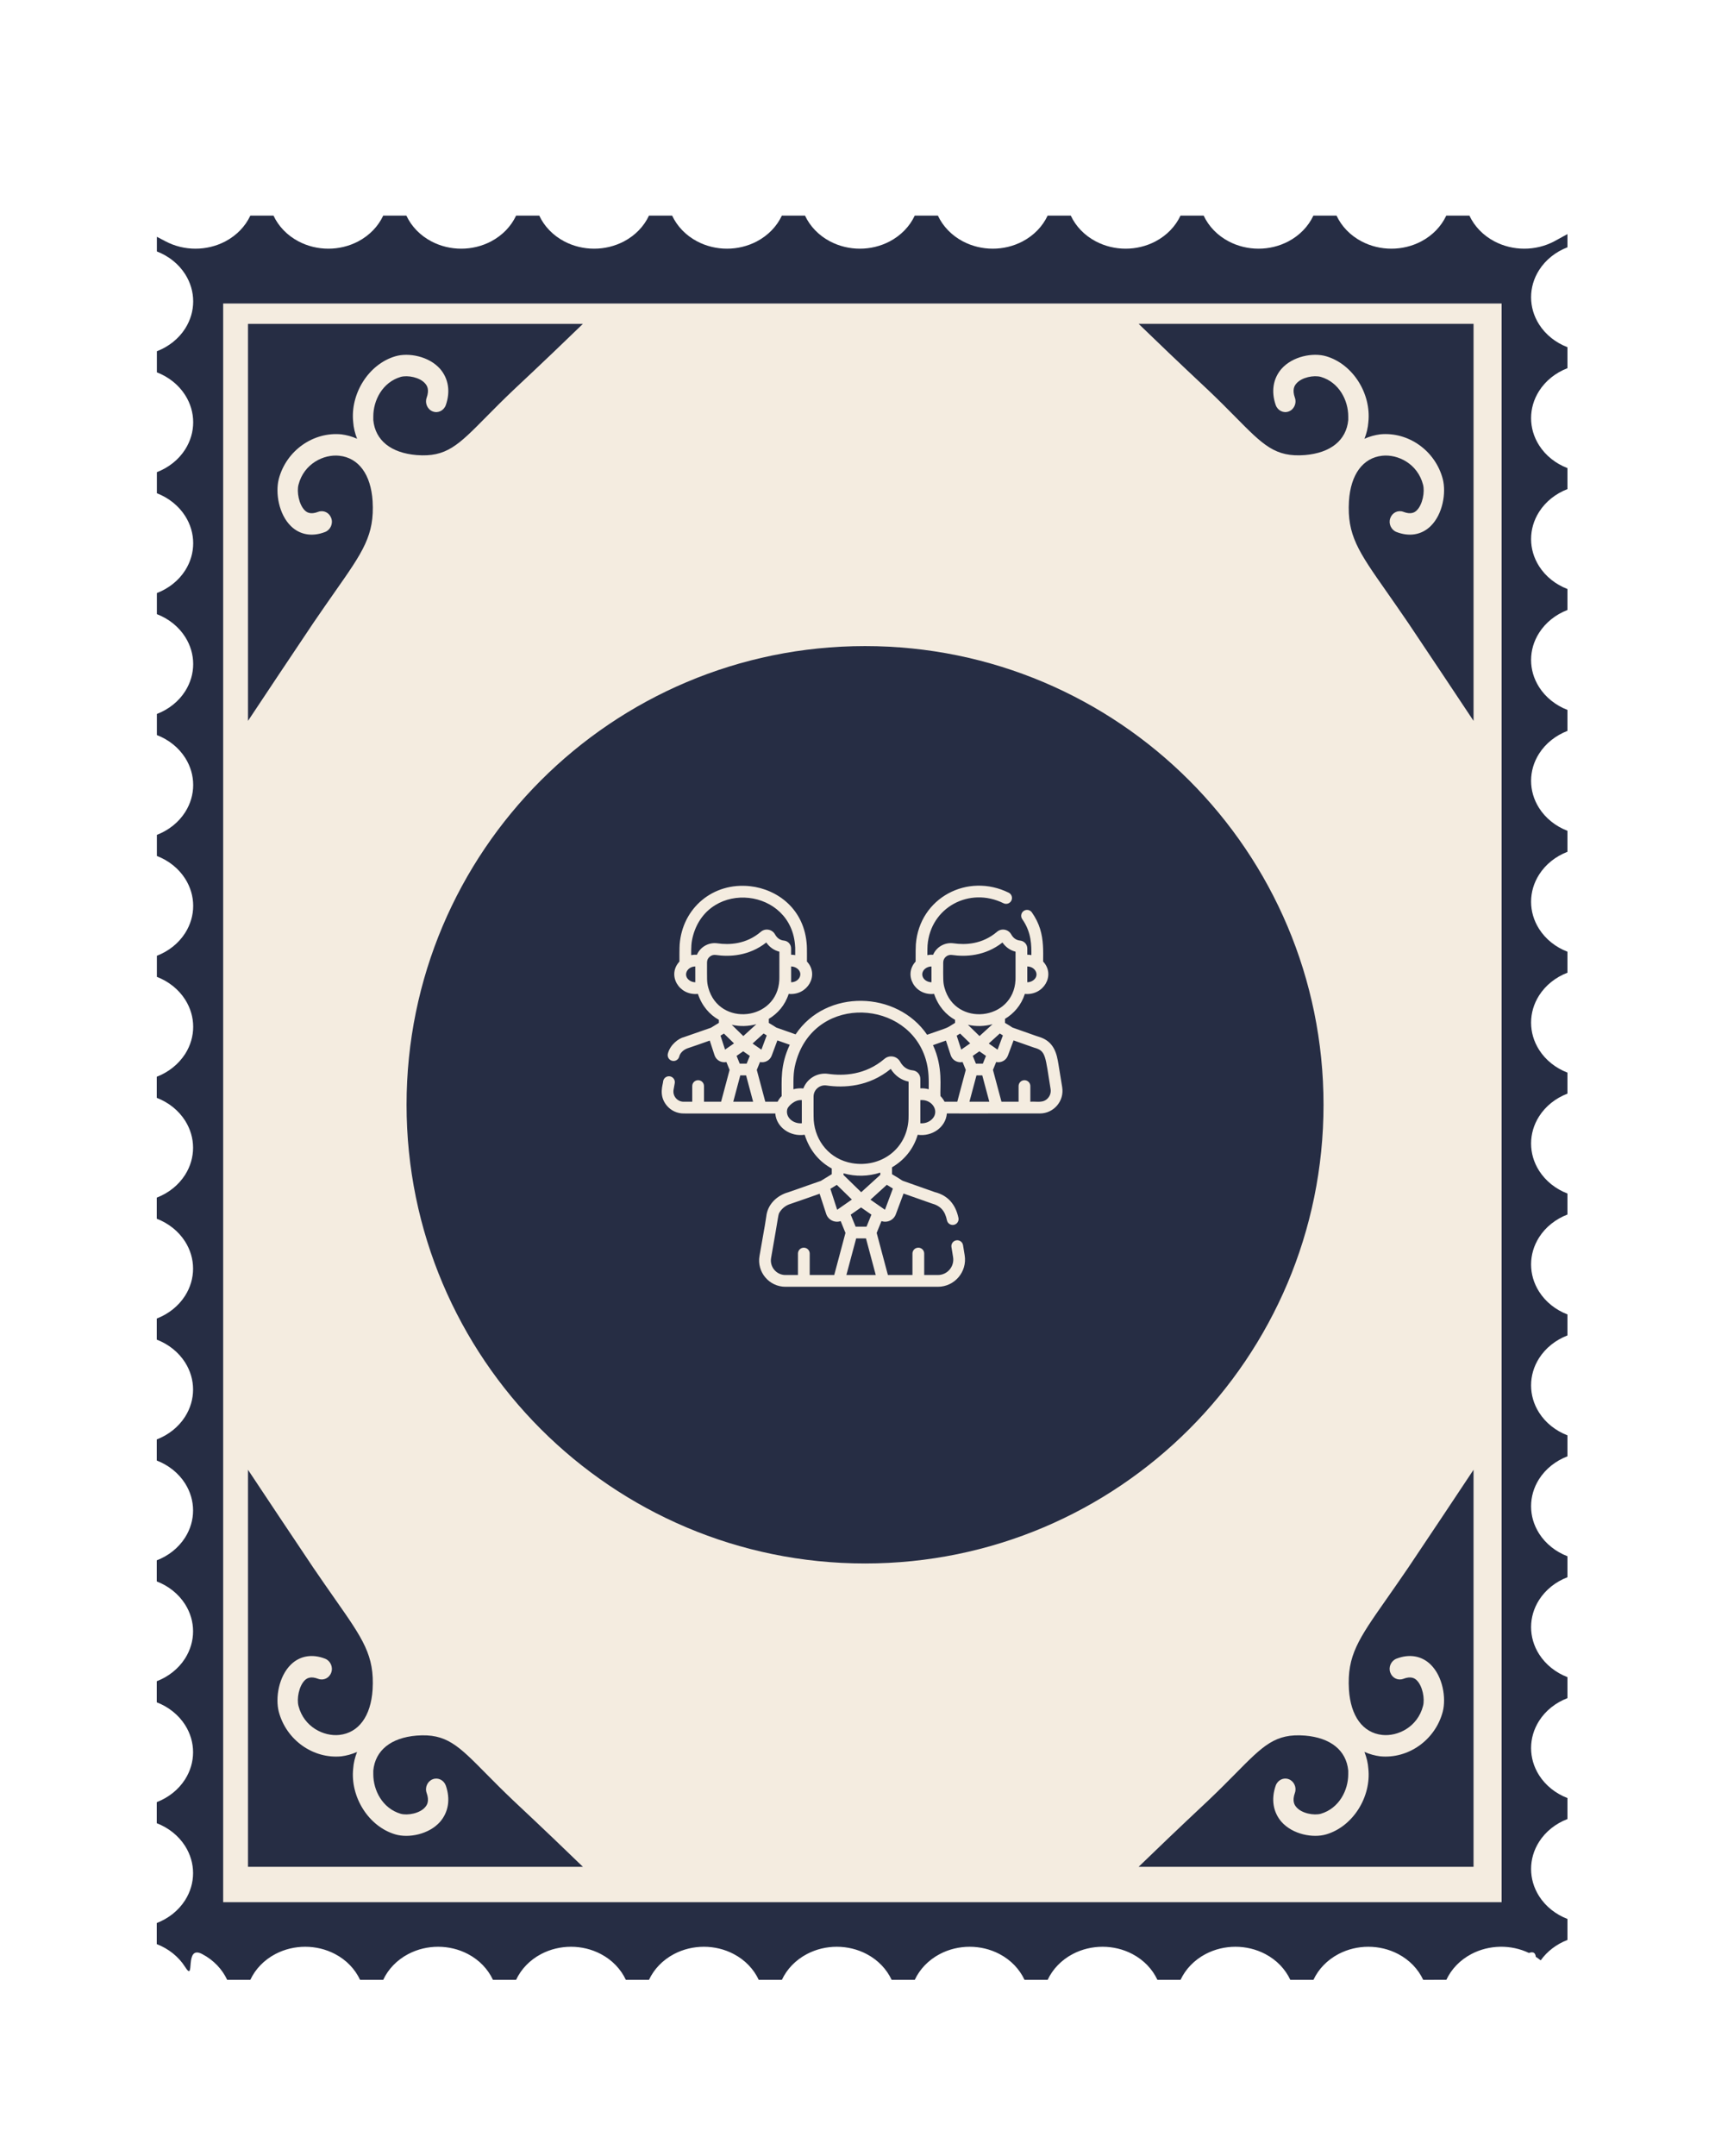 <svg width="177" height="220" viewBox="0 0 177 220" fill="none" xmlns="http://www.w3.org/2000/svg">
<g filter="url(#filter0_d)">
<g filter="url(#filter1_d)">
<path d="M147.639 199.999C148.147 198.911 149.033 197.979 150.196 197.368C152.008 196.417 154.224 196.38 156.066 197.258C156.571 197.071 156.733 197.314 156.767 197.654C156.942 197.766 157.11 197.888 157.269 198.015C157.939 197.077 158.896 196.358 160 195.931L160 193.79C158.8 193.328 157.774 192.519 157.102 191.459C156.015 189.746 156.015 187.635 157.102 185.922C157.775 184.862 158.8 184.058 160 183.596L160 181.455C158.8 180.992 157.774 180.183 157.102 179.123C156.015 177.411 156.015 175.299 157.102 173.586C157.775 172.526 158.8 171.722 160 171.26L160 169.119C158.8 168.657 157.774 167.848 157.102 166.788C156.015 165.075 156.015 162.963 157.102 161.251C157.775 160.191 158.8 159.386 160 158.924L160 156.783C158.8 156.321 157.774 155.512 157.102 154.452C156.015 152.739 156.015 150.627 157.102 148.915C157.775 147.855 158.8 147.05 160 146.588L160 144.447C158.8 143.985 157.774 143.176 157.102 142.116C156.015 140.403 156.015 138.292 157.102 136.579C157.775 135.519 158.8 134.715 160 134.252L160 132.111C158.8 131.649 157.774 130.84 157.102 129.78C156.015 128.067 156.015 125.956 157.102 124.243C157.775 123.183 158.8 122.379 160 121.917L160 119.776C158.8 119.313 157.774 118.504 157.102 117.444C156.015 115.732 156.015 113.62 157.102 111.907C157.775 110.847 158.8 110.043 160 109.581L160 107.44C158.8 106.978 157.774 106.169 157.102 105.109C156.015 103.396 156.015 101.284 157.102 99.572C157.775 98.512 158.8 97.707 160 97.245L160 95.104C158.8 94.642 157.774 93.833 157.102 92.773C156.015 91.06 156.015 88.953 157.102 87.241C157.775 86.18 158.8 85.371 160 84.909L160 82.768C158.8 82.306 157.774 81.497 157.102 80.437C156.015 78.724 156.015 76.618 157.102 74.905C157.775 73.845 158.8 73.036 160 72.573L160 70.433C158.8 69.97 157.774 69.161 157.102 68.101C156.015 66.388 156.015 64.282 157.102 62.569C157.775 61.509 158.8 60.7 160 60.238L160 58.097C158.8 57.635 157.774 56.825 157.102 55.765C156.015 54.053 156.015 51.946 157.102 50.233C157.775 49.173 158.8 48.364 160 47.902L160 45.761C158.8 45.299 157.774 44.49 157.102 43.43C156.015 41.717 156.015 39.61 157.102 37.897C157.775 36.837 158.8 36.028 160 35.566L160 33.425C158.8 32.963 157.774 32.154 157.102 31.094C156.015 29.381 156.015 27.274 157.102 25.562C157.775 24.502 158.8 23.693 160 23.23L160 21.884C159.679 22.048 159.294 22.285 158.635 22.631C156.751 23.62 154.434 23.62 152.551 22.631C151.387 22.02 150.501 21.088 149.993 20L147.629 20C147.12 21.088 146.234 22.02 145.071 22.631C143.187 23.62 140.87 23.62 138.987 22.631C137.823 22.02 136.937 21.088 136.429 20L134.065 20C133.556 21.088 132.67 22.02 131.507 22.631C129.623 23.62 127.307 23.62 125.423 22.631C124.259 22.02 123.374 21.088 122.865 20L120.501 20C119.992 21.088 119.106 22.02 117.943 22.631C116.059 23.62 113.743 23.62 111.859 22.631C110.695 22.02 109.81 21.088 109.301 20L106.937 20C106.428 21.088 105.542 22.02 104.379 22.631C102.495 23.62 100.179 23.62 98.295 22.631C97.131 22.02 96.246 21.088 95.737 20L93.373 20C92.865 21.088 91.978 22.02 90.815 22.631C88.931 23.62 86.615 23.62 84.731 22.631C83.567 22.02 82.682 21.088 82.173 20L79.809 20C79.301 21.088 78.414 22.02 77.251 22.631C75.368 23.62 73.051 23.62 71.167 22.631C70.004 22.02 69.118 21.088 68.609 20L66.245 20C65.737 21.088 64.85 22.02 63.687 22.631C61.804 23.62 59.487 23.62 57.603 22.631C56.44 22.02 55.554 21.088 55.046 20L52.681 20C52.173 21.088 51.286 22.02 50.123 22.631C48.24 23.62 45.923 23.62 44.039 22.631C42.876 22.02 41.99 21.088 41.482 20L39.117 20C38.609 21.088 37.722 22.02 36.56 22.631C34.676 23.62 32.359 23.62 30.476 22.631C29.312 22.02 28.426 21.088 27.918 20L25.553 20C25.045 21.088 24.159 22.02 22.996 22.631C21.112 23.62 18.795 23.62 16.912 22.631C16.5 22.415 16.228 22.269 16.012 22.16L16.012 23.654C17.209 24.116 18.233 24.922 18.904 25.98C19.991 27.693 19.991 29.805 18.904 31.517C18.233 32.575 17.208 33.376 16.012 33.839L16.012 35.989C17.209 36.452 18.233 37.258 18.904 38.316C19.991 40.029 19.991 42.14 18.904 43.853C18.233 44.911 17.208 45.712 16.012 46.175L16.012 48.325C17.209 48.788 18.233 49.594 18.904 50.652C19.991 52.365 19.991 54.476 18.904 56.189C18.233 57.247 17.208 58.047 16.012 58.511L16.012 60.661C17.209 61.123 18.233 61.93 18.904 62.988C19.991 64.7 19.991 66.812 18.904 68.525C18.233 69.583 17.208 70.383 16.012 70.847L16.012 72.997C17.209 73.459 18.233 74.265 18.904 75.323C19.991 77.036 19.991 79.143 18.904 80.856C18.233 81.914 17.208 82.719 16.012 83.182L16.012 85.333C17.209 85.795 18.233 86.601 18.904 87.659C19.991 89.372 19.991 91.479 18.904 93.192C18.233 94.25 17.208 95.055 16.012 95.518L16.012 97.668C17.209 98.131 18.233 98.937 18.904 99.995C19.991 101.708 19.991 103.815 18.904 105.527C18.221 106.592 17.197 107.398 16 107.861L16 110.011C17.197 110.473 18.221 111.279 18.893 112.337C19.98 114.05 19.98 116.157 18.893 117.87C18.221 118.928 17.197 119.733 16 120.195L16 122.346C17.197 122.808 18.221 123.614 18.893 124.672C19.98 126.385 19.98 128.492 18.893 130.205C18.221 131.263 17.197 132.068 16 132.531L16 134.682C17.197 135.144 18.221 135.95 18.893 137.008C19.98 138.721 19.98 140.828 18.893 142.54C18.221 143.598 17.197 144.404 16 144.866L16 147.016C17.197 147.479 18.221 148.285 18.893 149.343C19.98 151.056 19.98 153.162 18.893 154.875C18.221 155.932 17.197 156.739 16 157.201L16 159.351C17.197 159.813 18.221 160.62 18.893 161.678C19.98 163.391 19.98 165.497 18.893 167.21C18.221 168.267 17.197 169.073 16 169.536L16 171.686C17.197 172.148 18.221 172.954 18.893 174.013C19.98 175.725 19.98 177.832 18.893 179.545C18.221 180.603 17.197 181.408 16 181.871L16 184.021C17.197 184.483 18.221 185.289 18.893 186.347C19.98 188.06 19.98 190.167 18.893 191.88C18.221 192.938 17.197 193.743 16 194.206L16 196.357C17.197 196.819 18.221 197.625 18.893 198.683C19.98 200.396 18.751 196.381 20.635 197.37C21.799 197.98 22.679 198.912 23.188 200L25.553 200C26.061 198.912 26.948 197.98 28.11 197.369C29.994 196.38 32.316 196.38 34.2 197.369C35.364 197.98 36.245 198.912 36.753 200L39.117 200C39.626 198.912 40.512 197.98 41.675 197.369C43.559 196.38 45.881 196.38 47.765 197.369C48.928 197.98 49.809 198.912 50.318 200L52.682 200C53.191 198.912 54.077 197.98 55.24 197.369C57.124 196.38 59.446 196.38 61.329 197.369C62.493 197.98 63.374 198.912 63.883 200L66.247 200C66.755 198.912 67.642 197.98 68.805 197.369C70.689 196.38 73.01 196.38 74.894 197.369C76.059 197.98 76.94 198.912 77.448 200L79.813 200C80.321 198.912 81.208 197.98 82.371 197.369C84.254 196.38 86.576 196.38 88.46 197.369C89.624 197.98 90.505 198.912 91.013 200L93.377 200C93.886 198.912 94.772 197.98 95.935 197.369C97.819 196.38 100.141 196.38 102.025 197.369C103.188 197.98 104.07 198.912 104.578 200L106.942 200C107.451 198.912 108.337 197.98 109.5 197.369C111.384 196.38 113.706 196.38 115.59 197.369C116.753 197.98 117.634 198.912 118.143 200L120.507 200C121.016 198.912 121.902 197.98 123.065 197.369C124.949 196.38 127.271 196.38 129.154 197.369C130.319 197.98 131.2 198.912 131.709 200L134.073 200C134.581 198.912 135.468 197.98 136.631 197.369C138.514 196.38 140.836 196.38 142.72 197.369C143.884 197.98 144.765 198.912 145.273 200L147.639 199.999Z" fill="#262D44"/>
<path d="M22.78 28.966L22.78 192.08L153.28 192.08L153.28 28.966L22.78 28.966Z" fill="#F4ECE0"/>
<path d="M135.1 110.72C135.1 84.873 114.147 63.92 88.3 63.92C62.453 63.92 41.5 84.873 41.5 110.72C41.5 136.567 62.453 157.52 88.3 157.52C114.147 157.52 135.1 136.567 135.1 110.72Z" fill="#262D44"/>
<path d="M31.987 61.555C32.802 60.362 33.541 59.299 34.201 58.359C37.079 54.255 38.236 52.599 38.034 49.128C37.859 46.405 36.608 44.716 34.644 44.5C33.05 44.324 31.027 45.305 30.472 47.448C30.274 48.188 30.514 49.48 31.106 50.068C31.319 50.282 31.7 50.526 32.488 50.22C33.035 50.02 33.618 50.306 33.816 50.874C34.019 51.426 33.727 52.064 33.191 52.276C31.87 52.792 30.611 52.575 29.695 51.68C28.449 50.458 28.099 48.282 28.456 46.876C29.217 43.977 31.975 42.035 34.853 42.318C35.373 42.387 35.918 42.526 36.45 42.767C36.228 42.199 36.093 41.635 36.054 41.071C35.743 38.184 37.615 35.155 40.361 34.35C41.693 33.958 43.775 34.334 44.929 35.642C45.779 36.636 45.989 37.948 45.507 39.334C45.302 39.898 44.707 40.188 44.175 39.98C43.644 39.783 43.348 39.146 43.55 38.585C43.842 37.76 43.604 37.359 43.399 37.13C42.859 36.492 41.612 36.26 40.901 36.456C39.026 37.012 38.105 38.864 38.105 40.483L38.105 40.862C38.303 42.931 39.911 44.215 42.525 44.431C45.562 44.664 46.758 43.446 49.648 40.519C50.445 39.71 51.326 38.826 52.355 37.845C55.389 35.004 57.902 32.596 59.502 31.043L25.314 31.043L25.314 71.552C27.042 68.951 29.679 64.986 31.987 61.555Z" fill="#262D44"/>
<path d="M25.314 147.962L25.314 188.471L59.502 188.471C57.901 186.918 55.389 184.51 52.355 181.669C51.325 180.688 50.444 179.805 49.647 178.996C46.758 176.068 45.561 174.85 42.524 175.083C39.91 175.299 38.302 176.584 38.104 178.652L38.104 179.032C38.104 180.651 39.025 182.503 40.9 183.059C41.611 183.255 42.858 183.022 43.398 182.384C43.603 182.155 43.841 181.754 43.549 180.929C43.347 180.369 43.642 179.731 44.175 179.535C44.706 179.326 45.301 179.616 45.507 180.181C45.988 181.567 45.778 182.879 44.928 183.872C43.774 185.181 41.692 185.557 40.36 185.164C37.614 184.359 35.742 181.33 36.053 178.443C36.092 177.88 36.227 177.315 36.449 176.747C35.917 176.988 35.373 177.128 34.852 177.197C31.974 177.479 29.216 175.537 28.455 172.638C28.098 171.232 28.448 169.057 29.694 167.834C30.611 166.939 31.869 166.722 33.19 167.238C33.725 167.45 34.017 168.088 33.816 168.64C33.617 169.208 33.035 169.494 32.487 169.294C31.699 168.987 31.318 169.233 31.105 169.446C30.514 170.034 30.273 171.326 30.471 172.066C31.026 174.208 33.05 175.189 34.643 175.014C36.608 174.797 37.858 173.109 38.033 170.387C38.235 166.916 37.078 165.26 34.2 161.155C33.539 160.214 32.801 159.152 31.986 157.959C29.679 154.528 27.042 150.562 25.314 147.962Z" fill="#262D44"/>
<path d="M150.414 71.551L150.414 31.042L116.227 31.042C117.827 32.595 120.34 35.003 123.374 37.844C124.403 38.825 125.285 39.709 126.081 40.518C128.971 43.445 130.167 44.663 133.205 44.43C135.818 44.214 137.426 42.929 137.624 40.861L137.624 40.482C137.624 38.863 136.704 37.011 134.828 36.455C134.117 36.258 132.871 36.492 132.331 37.129C132.125 37.358 131.888 37.759 132.179 38.584C132.381 39.144 132.087 39.782 131.554 39.979C131.022 40.187 130.427 39.897 130.222 39.333C129.74 37.947 129.95 36.635 130.801 35.641C131.954 34.333 134.036 33.957 135.368 34.349C138.114 35.154 139.986 38.183 139.676 41.07C139.637 41.633 139.501 42.198 139.28 42.767C139.811 42.525 140.355 42.386 140.876 42.316C143.754 42.034 146.512 43.976 147.273 46.875C147.631 48.281 147.281 50.457 146.034 51.679C145.118 52.574 143.86 52.791 142.538 52.276C142.003 52.063 141.711 51.425 141.913 50.873C142.111 50.305 142.693 50.019 143.241 50.219C144.03 50.526 144.41 50.281 144.624 50.067C145.214 49.479 145.455 48.187 145.257 47.447C144.702 45.305 142.679 44.324 141.086 44.499C139.12 44.716 137.87 46.404 137.696 49.127C137.493 52.598 138.65 54.254 141.529 58.358C142.189 59.299 142.927 60.362 143.743 61.554C146.048 64.986 148.685 68.951 150.414 71.551Z" fill="#262D44"/>
<path d="M143.741 157.958C142.926 159.151 142.187 160.214 141.527 161.154C138.649 165.259 137.492 166.914 137.694 170.385C137.869 173.108 139.12 174.797 141.084 175.013C142.677 175.189 144.701 174.208 145.256 172.065C145.454 171.325 145.214 170.033 144.622 169.445C144.409 169.232 144.028 168.987 143.24 169.293C142.693 169.493 142.109 169.207 141.911 168.639C141.709 168.087 142.001 167.449 142.537 167.237C143.858 166.721 145.116 166.938 146.033 167.833C147.279 169.055 147.629 171.231 147.272 172.637C146.51 175.536 143.753 177.478 140.875 177.196C140.354 177.126 139.81 176.987 139.278 176.746C139.499 177.314 139.635 177.879 139.674 178.442C139.985 181.329 138.113 184.358 135.367 185.163C134.035 185.555 131.953 185.179 130.799 183.871C129.949 182.877 129.739 181.565 130.22 180.18C130.426 179.615 131.021 179.325 131.552 179.533C132.084 179.73 132.38 180.367 132.178 180.928C131.886 181.753 132.124 182.154 132.329 182.383C132.869 183.021 134.116 183.254 134.827 183.057C136.702 182.501 137.623 180.649 137.623 179.03L137.623 178.651C137.425 176.582 135.817 175.298 133.203 175.082C130.166 174.849 128.969 176.067 126.08 178.994C125.283 179.803 124.402 180.687 123.372 181.668C120.338 184.509 117.826 186.917 116.225 188.47L150.413 188.47L150.413 147.961C148.685 150.562 146.048 154.527 143.741 157.958Z" fill="#262D44"/>
</g>
</g>
<path d="M108.424 110.926C107.898 107.701 108.065 108.699 107.981 108.23C107.76 106.988 107.259 106.151 106.047 105.785C105.814 105.715 106.326 105.891 103.478 104.885L103.478 104.885C103.229 104.805 103.51 104.908 102.586 104.365V103.955C103.489 103.413 104.242 102.566 104.614 101.407C106.533 101.598 107.767 99.486 106.479 98.106C106.487 97.537 106.493 96.998 106.46 96.474C106.458 96.464 106.456 96.454 106.453 96.444C106.455 96.452 106.458 96.459 106.46 96.467C106.388 95.314 106.132 94.236 105.329 93.091C105.139 92.82 104.765 92.754 104.494 92.944C104.223 93.134 104.157 93.508 104.347 93.779C105.314 95.156 105.28 96.502 105.28 97.45C105.143 97.424 105.003 97.41 104.862 97.409L104.862 96.774C104.862 96.354 104.546 96.007 104.126 95.966C103.737 95.929 103.433 95.717 103.222 95.337C102.928 94.808 102.226 94.681 101.767 95.074C100.267 96.356 98.535 96.42 97.346 96.248C96.468 96.121 95.606 96.592 95.247 97.414C95.05 97.401 94.853 97.413 94.661 97.451C94.663 97.009 94.668 96.616 94.681 96.442C94.982 92.586 98.954 90.443 102.434 92.158C102.732 92.304 103.091 92.182 103.237 91.885C103.383 91.588 103.261 91.229 102.964 91.082C98.776 89.019 93.858 91.59 93.486 96.348C93.465 96.62 93.461 97.195 93.463 98.096C93.463 98.1 93.463 98.104 93.463 98.108C92.205 99.458 93.374 101.618 95.349 101.405C95.772 102.669 96.559 103.534 97.489 104.056L97.489 104.364C96.488 104.977 97.078 104.723 94.635 105.575C91.574 101.082 84.337 100.855 81.212 105.536C81.202 105.533 79.668 104.991 79.37 104.886L79.369 104.888C79.122 104.8 79.382 104.904 78.477 104.366V103.955C79.38 103.413 80.134 102.566 80.505 101.407C82.421 101.597 83.662 99.489 82.37 98.106C82.37 98.098 82.378 96.606 82.358 96.487C82.144 92.712 79.303 90.72 76.572 90.42C72.766 90.002 69.666 92.651 69.378 96.348C69.35 96.691 69.351 97.962 69.355 98.108C68.062 99.496 69.315 101.612 71.24 101.405C71.663 102.669 72.451 103.534 73.38 104.056L73.381 104.364C73.102 104.534 72.863 104.681 72.573 104.859C72.564 104.862 70.045 105.745 69.828 105.814C69.258 105.945 68.398 106.6 68.172 107.508C68.092 107.829 68.288 108.154 68.609 108.234C68.93 108.314 69.255 108.118 69.335 107.797C69.433 107.405 69.779 107.113 70.149 106.969C70.326 106.922 72.185 106.262 72.449 106.169L72.935 107.659C73.109 108.193 73.65 108.465 74.148 108.358L74.474 109.162L73.607 112.409H71.861V110.811C71.861 110.48 71.592 110.212 71.261 110.212C70.93 110.212 70.662 110.48 70.662 110.811V112.409H69.784C69.133 112.409 68.641 111.821 68.756 111.181L68.875 110.515C68.933 110.189 68.716 109.878 68.39 109.82C68.064 109.762 67.753 109.979 67.695 110.305C67.685 110.643 67.188 111.758 68.064 112.804C68.491 113.315 69.118 113.608 69.784 113.608C78.992 113.609 69.213 113.614 79.138 113.608C79.254 115.04 80.687 116.003 82.138 115.777C82.661 117.444 83.69 118.565 84.904 119.223L84.905 119.802C84.621 119.976 84.07 120.314 83.787 120.487L83.118 120.717C83.101 120.722 83.084 120.728 83.067 120.735C79.64 121.949 80.388 121.66 80.192 121.734C79.19 122.108 78.338 122.948 78.216 124.132C78.202 124.274 78.093 124.982 77.53 128.13C77.236 129.774 78.5 131.289 80.175 131.289C81.614 131.289 87.899 131.292 95.734 131.289C97.443 131.289 98.744 129.756 98.47 128.071L98.303 127.045C98.25 126.718 97.942 126.496 97.615 126.55C97.289 126.603 97.067 126.911 97.12 127.237L97.287 128.263C97.443 129.221 96.703 130.09 95.734 130.09H94.339V127.899C94.339 127.568 94.071 127.3 93.74 127.3C93.409 127.3 93.14 127.568 93.14 127.899V130.09H90.634L89.487 125.794L89.976 124.588C90.562 124.789 91.24 124.491 91.454 123.86L92.231 121.777C92.289 121.797 92.476 121.863 92.492 121.868V121.868C92.561 121.89 95.023 122.763 95.067 122.775C96.043 123.042 96.459 123.555 96.661 124.507C96.73 124.831 97.048 125.037 97.372 124.969C97.696 124.9 97.903 124.582 97.834 124.258C97.544 122.893 96.773 121.971 95.415 121.628C95.407 121.625 95.4 121.623 95.395 121.621C95.396 121.621 95.397 121.622 95.397 121.622C95.395 121.621 95.392 121.62 95.389 121.619C95.39 121.619 95.39 121.619 95.391 121.62C95.386 121.618 95.382 121.617 95.379 121.615C95.382 121.617 95.385 121.618 95.389 121.619C95.271 121.577 94.676 121.367 92.293 120.526L92.293 120.526C91.981 120.428 92.21 120.48 91.054 119.803V119.098C92.236 118.411 93.223 117.31 93.677 115.78C95.129 115.994 96.538 115.024 96.653 113.607C99.639 113.607 95.399 113.612 106.143 113.607C107.566 113.607 108.653 112.333 108.424 110.926ZM104.862 98.607C105.716 98.622 106.152 99.54 105.459 100.028C105.284 100.152 105.076 100.217 104.862 100.221V98.607ZM94.141 99.414C94.141 98.945 94.606 98.616 95.08 98.607C95.079 98.819 95.081 100.215 95.081 100.221C94.604 100.213 94.141 99.881 94.141 99.414ZM96.413 100.79C96.259 100.23 96.273 99.993 96.28 98.205C96.28 97.729 96.7 97.367 97.174 97.435C98.552 97.633 100.541 97.564 102.327 96.164C102.662 96.643 103.123 96.965 103.663 97.1C103.663 100.246 103.664 99.862 103.658 99.996C103.447 104.154 97.522 104.808 96.413 100.79ZM99.985 105.709L98.803 104.558C99.626 104.746 100.495 104.725 101.317 104.498L99.985 105.709ZM100.645 107.732L100.324 108.523H99.617L99.296 107.732C99.887 107.321 99.954 107.274 99.959 107.271C99.959 107.271 99.959 107.271 99.959 107.271C99.96 107.27 99.963 107.268 99.971 107.263L100.645 107.732ZM98.119 107.091L97.655 105.668L98.004 105.454L99.032 106.455C99.032 106.455 99.032 106.455 99.031 106.456L99.031 106.456C99.021 106.463 98.886 106.557 98.119 107.091ZM102.055 105.447C102.068 105.455 102.392 105.655 102.372 105.643L101.829 107.096C101.079 106.573 100.943 106.478 100.93 106.47L102.055 105.447ZM80.754 100.221V98.607C80.967 98.611 81.176 98.676 81.351 98.8C82.04 99.285 81.615 100.206 80.754 100.221ZM70.376 100.029C69.684 99.541 70.115 98.623 70.971 98.607C70.97 98.97 70.971 99.128 70.973 100.221C70.759 100.217 70.551 100.152 70.376 100.029ZM71.138 97.414C70.942 97.401 70.745 97.413 70.553 97.451C70.555 96.667 70.542 96.201 70.747 95.454C72.343 89.673 80.861 90.612 81.164 96.595C81.172 96.766 81.172 96.381 81.172 97.45C81.034 97.424 80.894 97.41 80.753 97.409V96.774C80.753 96.354 80.437 96.007 80.018 95.966C79.629 95.929 79.324 95.717 79.113 95.337C78.82 94.808 78.118 94.681 77.658 95.074C76.159 96.356 74.426 96.42 73.237 96.248C72.361 96.121 71.498 96.59 71.138 97.414ZM72.305 100.791C72.134 100.168 72.177 99.928 72.171 98.21C72.181 98.167 72.143 97.875 72.439 97.618C72.614 97.466 72.837 97.402 73.066 97.435C74.444 97.634 76.433 97.564 78.219 96.164C78.554 96.643 79.015 96.965 79.555 97.1C79.555 100.251 79.556 99.857 79.549 99.996C79.338 104.156 73.413 104.805 72.305 100.791ZM75.876 105.709L74.694 104.558C75.517 104.746 76.386 104.725 77.208 104.498L75.876 105.709ZM76.537 107.732L76.216 108.523H75.509L75.188 107.732C75.761 107.333 75.841 107.277 75.85 107.271C75.849 107.271 75.851 107.27 75.862 107.262L76.537 107.732ZM77.947 105.447C77.96 105.455 78.283 105.655 78.263 105.643L77.721 107.096C76.97 106.573 76.834 106.478 76.822 106.47L77.947 105.447ZM74.01 107.091L73.547 105.668L73.896 105.454L74.924 106.455C74.912 106.463 74.218 106.946 74.01 107.091ZM74.848 112.409L75.565 109.722H76.159L76.876 112.409H74.848ZM79.791 111.832C79.621 112.006 79.481 112.2 79.375 112.409H78.118L77.25 109.162L77.577 108.358C78.075 108.465 78.608 108.194 78.785 107.674L79.352 106.152C79.668 106.263 80.087 106.41 80.616 106.597C79.629 108.706 79.8 110.228 79.791 111.832ZM80.364 113.161C80.433 112.896 81.096 112.178 81.846 112.244C81.843 112.9 81.845 112.582 81.847 114.606C80.965 114.683 80.144 113.99 80.364 113.161ZM85.42 120.892L86.956 122.388C86.848 122.463 85.649 123.298 85.456 123.432L84.761 121.296C84.769 121.291 85.464 120.865 85.42 120.892ZM86.104 119.884L86.104 119.712C87.319 120.064 88.638 120.038 89.855 119.638V119.872L87.909 121.642L86.104 119.884ZM88.95 123.93L88.452 125.155H87.337L86.839 123.93C86.858 123.916 87.887 123.201 87.894 123.195L88.95 123.93ZM85.155 130.09H82.651V127.899C82.651 127.568 82.383 127.3 82.052 127.3C81.72 127.3 81.452 127.568 81.452 127.899V130.09H80.175C79.247 130.09 78.548 129.251 78.711 128.341C79.556 123.613 79.396 123.975 79.618 123.631C79.861 123.255 80.243 122.978 80.654 122.846C81.179 122.678 83.27 121.932 83.663 121.797L84.331 123.846C84.539 124.487 85.223 124.791 85.813 124.588L86.302 125.794L85.155 130.09ZM86.395 130.09L87.394 126.354H88.396L89.394 130.09H86.395ZM91.142 121.268L90.334 123.432C90.134 123.293 88.938 122.461 88.854 122.403L90.523 120.885L91.142 121.268ZM92.739 114.172C92.581 117.277 89.87 119.171 86.972 118.678C84.698 118.279 83.228 116.455 83.062 114.312C83.038 114.011 83.046 112.571 83.046 111.889C83.046 111.167 83.688 110.653 84.366 110.751C86.12 111.004 88.666 110.91 90.924 109.06C91.357 109.753 91.992 110.204 92.746 110.357C92.746 114.547 92.748 113.977 92.739 114.172ZM93.944 110.072C93.944 109.623 93.606 109.251 93.157 109.207C92.606 109.154 92.177 108.858 91.882 108.325C91.559 107.743 90.786 107.604 90.281 108.036C88.33 109.703 86.081 109.787 84.538 109.565C83.449 109.407 82.393 110.023 82.001 111.055C81.66 111.019 81.317 111.048 80.99 111.136C80.992 109.901 80.96 109.221 81.336 108.043C83.45 101.434 92.698 102.021 94.499 108.088C94.852 109.289 94.8 110.249 94.8 111.136C94.522 111.061 94.234 111.029 93.945 111.043L93.944 110.072ZM94.958 114.338C94.664 114.545 94.304 114.637 93.945 114.606C93.945 114.09 93.945 113.066 93.945 112.244C95.246 112.129 96.045 113.571 94.958 114.338ZM97.715 112.409H96.417C96.31 112.199 96.169 112.004 95.998 111.83C95.93 110.985 96.289 108.901 95.236 106.635C95.6 106.507 96.145 106.315 96.558 106.169L97.043 107.659C97.217 108.192 97.758 108.466 98.256 108.358L98.583 109.162L97.715 112.409ZM98.956 112.409L99.674 109.722H100.267L100.985 112.409H98.956ZM106.99 112.017C106.496 112.598 105.836 112.35 105.173 112.409V110.811C105.173 110.48 104.904 110.212 104.573 110.212C104.242 110.212 103.974 110.48 103.974 110.811V112.409H102.226L101.358 109.162L101.685 108.358C102.184 108.466 102.716 108.193 102.893 107.674L103.461 106.152C105.712 106.944 105.541 106.887 105.583 106.898C106.78 107.228 106.685 107.709 107.241 111.118C107.293 111.441 107.202 111.768 106.99 112.017Z" fill="#F4ECE0"/>
<defs>
<filter id="filter0_d" x="14" y="19" width="148" height="184" filterUnits="userSpaceOnUse" color-interpolation-filters="sRGB">
<feFlood flood-opacity="0" result="BackgroundImageFix"/>
<feColorMatrix in="SourceAlpha" type="matrix" values="0 0 0 0 0 0 0 0 0 0 0 0 0 0 0 0 0 0 127 0"/>
<feOffset dy="1"/>
<feGaussianBlur stdDeviation="1"/>
<feColorMatrix type="matrix" values="0 0 0 0 0 0 0 0 0 0 0 0 0 0 0 0 0 0 0.1 0"/>
<feBlend mode="multiply" in2="BackgroundImageFix" result="effect1_dropShadow"/>
<feBlend mode="normal" in="SourceGraphic" in2="effect1_dropShadow" result="shape"/>
</filter>
<filter id="filter1_d" x="14" y="19" width="148" height="184" filterUnits="userSpaceOnUse" color-interpolation-filters="sRGB">
<feFlood flood-opacity="0" result="BackgroundImageFix"/>
<feColorMatrix in="SourceAlpha" type="matrix" values="0 0 0 0 0 0 0 0 0 0 0 0 0 0 0 0 0 0 127 0"/>
<feOffset dy="1"/>
<feGaussianBlur stdDeviation="1"/>
<feColorMatrix type="matrix" values="0 0 0 0 0 0 0 0 0 0 0 0 0 0 0 0 0 0 0.1 0"/>
<feBlend mode="multiply" in2="BackgroundImageFix" result="effect1_dropShadow"/>
<feBlend mode="normal" in="SourceGraphic" in2="effect1_dropShadow" result="shape"/>
</filter>
</defs>
</svg>
